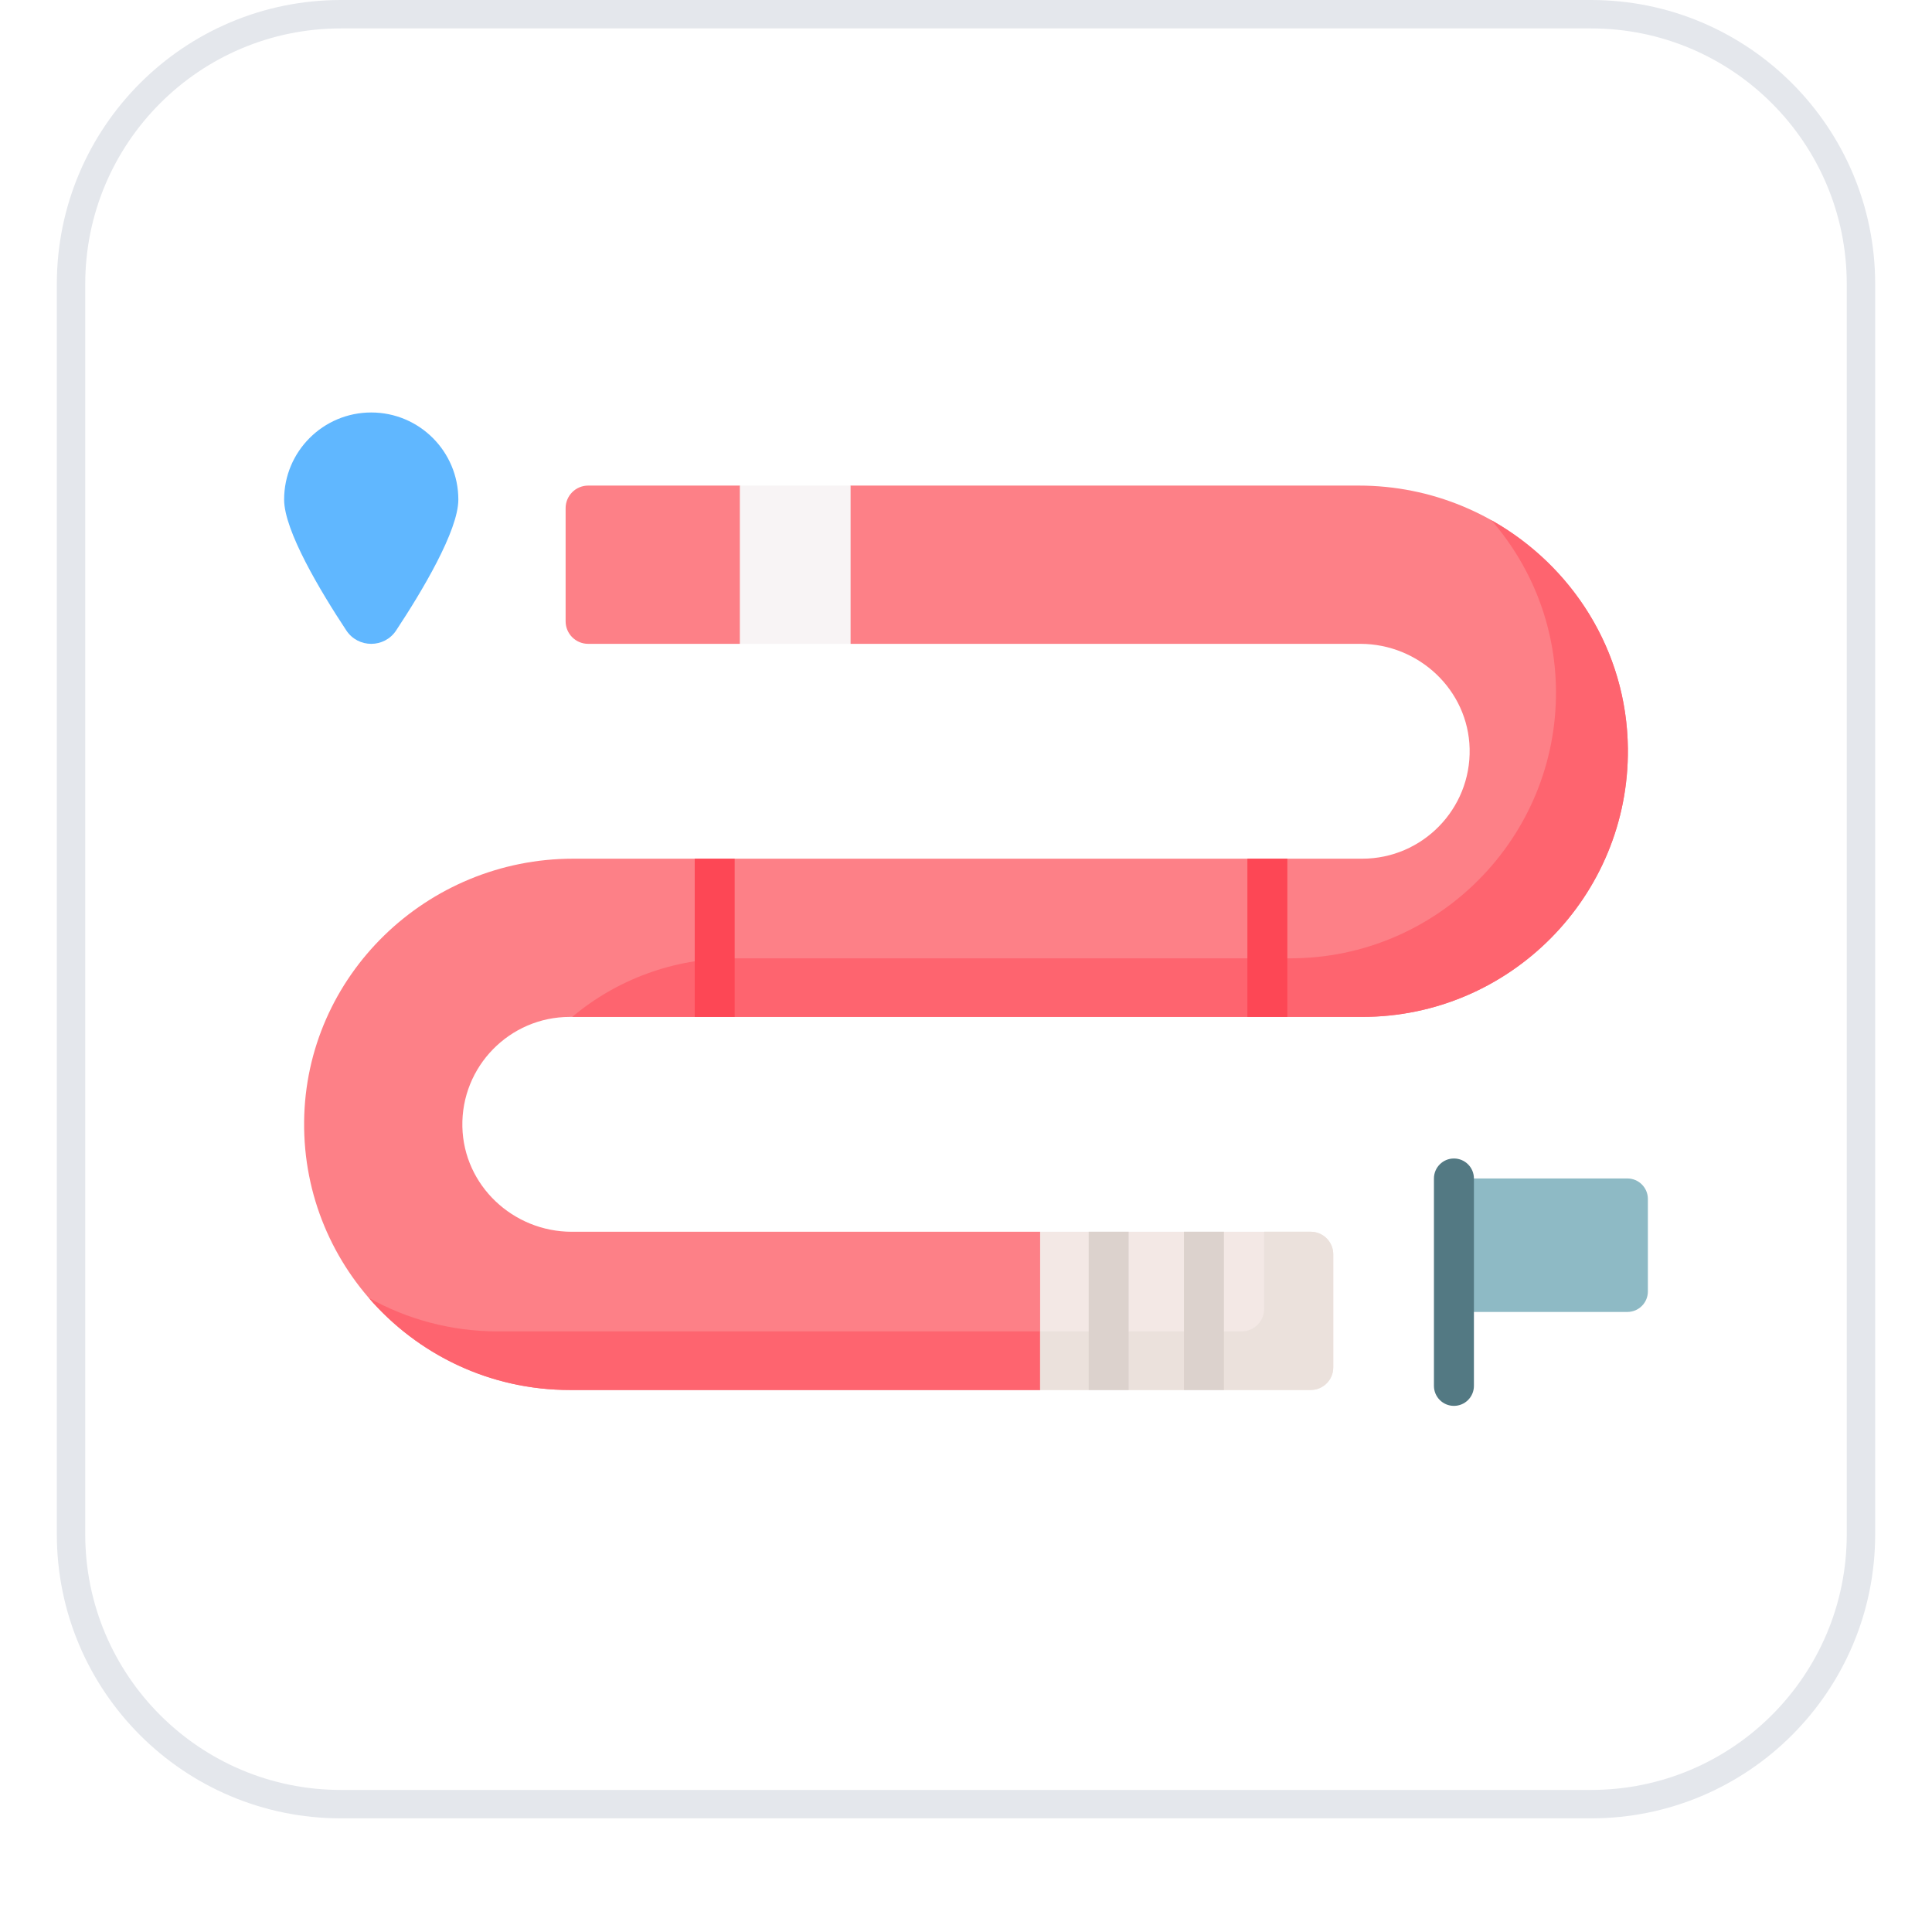 <svg width="68" height="68" viewBox="0 0 68 68" fill="none" xmlns="http://www.w3.org/2000/svg">
<g filter="url(#filter0_dii_212_4003)">
<path d="M2 11C2 5.477 6.477 1 12 1H56C61.523 1 66 5.477 66 11V55C66 60.523 61.523 65 56 65H12C6.477 65 2 60.523 2 55V11Z" fill="white"/>
<path d="M12 1.5H56C61.247 1.5 65.5 5.753 65.5 11V55C65.5 60.247 61.247 64.5 56 64.5H12C6.753 64.5 2.5 60.247 2.5 55V11C2.5 5.753 6.753 1.5 12 1.5Z" stroke="#E4E7EC"/>
<path d="M16.132 18.584C16.132 19.678 14.851 21.815 13.944 23.188C13.529 23.819 12.603 23.819 12.188 23.188C11.281 21.815 10 19.678 10 18.584C10 16.89 11.373 15.518 13.066 15.518C14.759 15.518 16.132 16.89 16.132 18.584Z" fill="#60B7FF"/>
<path d="M47.827 18.091H29.938L27.989 19.591L26.04 18.091H20.701C20.263 18.091 19.908 18.447 19.908 18.885V22.868C19.908 23.306 20.263 23.661 20.701 23.661H26.04L28.104 22.724L29.939 23.661H47.876C49.94 23.661 51.677 25.287 51.726 27.351C51.776 29.477 50.061 31.223 47.947 31.223H20.173C15.025 31.223 10.753 35.333 10.704 40.481C10.653 45.679 14.867 49.923 20.053 49.923H36.609L37.32 46.902L36.609 44.354H20.125C18.06 44.354 16.323 42.728 16.274 40.664C16.224 38.538 17.939 36.792 20.053 36.792H47.946C53.133 36.792 57.347 32.547 57.296 27.349C57.246 22.202 52.975 18.091 47.827 18.091Z" fill="#FD8087"/>
<path d="M52.491 19.309C53.887 20.917 54.743 23 54.765 25.287C54.816 30.485 50.602 34.73 45.415 34.73H25.802C23.731 34.73 21.726 35.46 20.14 36.792H47.946C53.133 36.792 57.347 32.547 57.296 27.35C57.263 23.89 55.322 20.899 52.491 19.309Z" fill="#FE646F"/>
<path d="M37.32 47.861H17.522C15.875 47.861 14.325 47.432 12.979 46.681C14.695 48.665 17.23 49.923 20.054 49.923H36.609L37.32 47.861Z" fill="#FE646F"/>
<path d="M46.132 44.353H36.609V49.923H46.132C46.57 49.923 46.926 49.568 46.926 49.13V45.147C46.926 44.709 46.57 44.353 46.132 44.353Z" fill="#F3E8E5"/>
<path d="M46.132 44.353H44.494V47.066C44.494 47.505 44.139 47.86 43.701 47.86H36.609V49.923H46.132C46.57 49.923 46.926 49.568 46.926 49.13V45.147C46.926 44.709 46.57 44.353 46.132 44.353Z" fill="#EBE1DC"/>
<path d="M26.04 18.091H29.938V23.661H26.04V18.091Z" fill="#F8F4F5"/>
<path d="M57.278 47.176H51.174V42.478H57.278C57.677 42.478 58 42.802 58 43.2V46.454C58 46.853 57.677 47.176 57.278 47.176Z" fill="#8EBAC5"/>
<path d="M51.173 50.482C50.785 50.482 50.47 50.167 50.47 49.779V42.478C50.47 42.09 50.785 41.775 51.173 41.775C51.562 41.775 51.877 42.09 51.877 42.478V49.779C51.877 50.167 51.562 50.482 51.173 50.482Z" fill="#537983"/>
<path d="M41.671 44.353H43.078V49.923H41.671V44.353Z" fill="#DCD2CD"/>
<path d="M38.318 44.353H39.724V49.923H38.318V44.353Z" fill="#DCD2CD"/>
<path d="M24.452 31.222H25.858V36.792H24.452V31.222Z" fill="#FD4755"/>
<path d="M43.904 31.222H45.31V36.792H43.904V31.222Z" fill="#FD4755"/>
</g>
<defs>
<filter id="filter0_dii_212_4003" x="0" y="0" width="68" height="68" filterUnits="userSpaceOnUse" color-interpolation-filters="sRGB">
<feFlood flood-opacity="0" result="BackgroundImageFix"/>
<feColorMatrix in="SourceAlpha" type="matrix" values="0 0 0 0 0 0 0 0 0 0 0 0 0 0 0 0 0 0 127 0" result="hardAlpha"/>
<feOffset dy="1"/>
<feGaussianBlur stdDeviation="1"/>
<feComposite in2="hardAlpha" operator="out"/>
<feColorMatrix type="matrix" values="0 0 0 0 0.063 0 0 0 0 0.094 0 0 0 0 0.157 0 0 0 0.05 0"/>
<feBlend mode="normal" in2="BackgroundImageFix" result="effect1_dropShadow_212_4003"/>
<feBlend mode="normal" in="SourceGraphic" in2="effect1_dropShadow_212_4003" result="shape"/>
<feColorMatrix in="SourceAlpha" type="matrix" values="0 0 0 0 0 0 0 0 0 0 0 0 0 0 0 0 0 0 127 0" result="hardAlpha"/>
<feOffset dy="-2"/>
<feComposite in2="hardAlpha" operator="arithmetic" k2="-1" k3="1"/>
<feColorMatrix type="matrix" values="0 0 0 0 0.063 0 0 0 0 0.094 0 0 0 0 0.157 0 0 0 0.05 0"/>
<feBlend mode="normal" in2="shape" result="effect2_innerShadow_212_4003"/>
<feColorMatrix in="SourceAlpha" type="matrix" values="0 0 0 0 0 0 0 0 0 0 0 0 0 0 0 0 0 0 127 0" result="hardAlpha"/>
<feMorphology radius="1" operator="erode" in="SourceAlpha" result="effect3_innerShadow_212_4003"/>
<feOffset/>
<feComposite in2="hardAlpha" operator="arithmetic" k2="-1" k3="1"/>
<feColorMatrix type="matrix" values="0 0 0 0 0.063 0 0 0 0 0.094 0 0 0 0 0.157 0 0 0 0.18 0"/>
<feBlend mode="normal" in2="effect2_innerShadow_212_4003" result="effect3_innerShadow_212_4003"/>
</filter>
</defs>
</svg>

